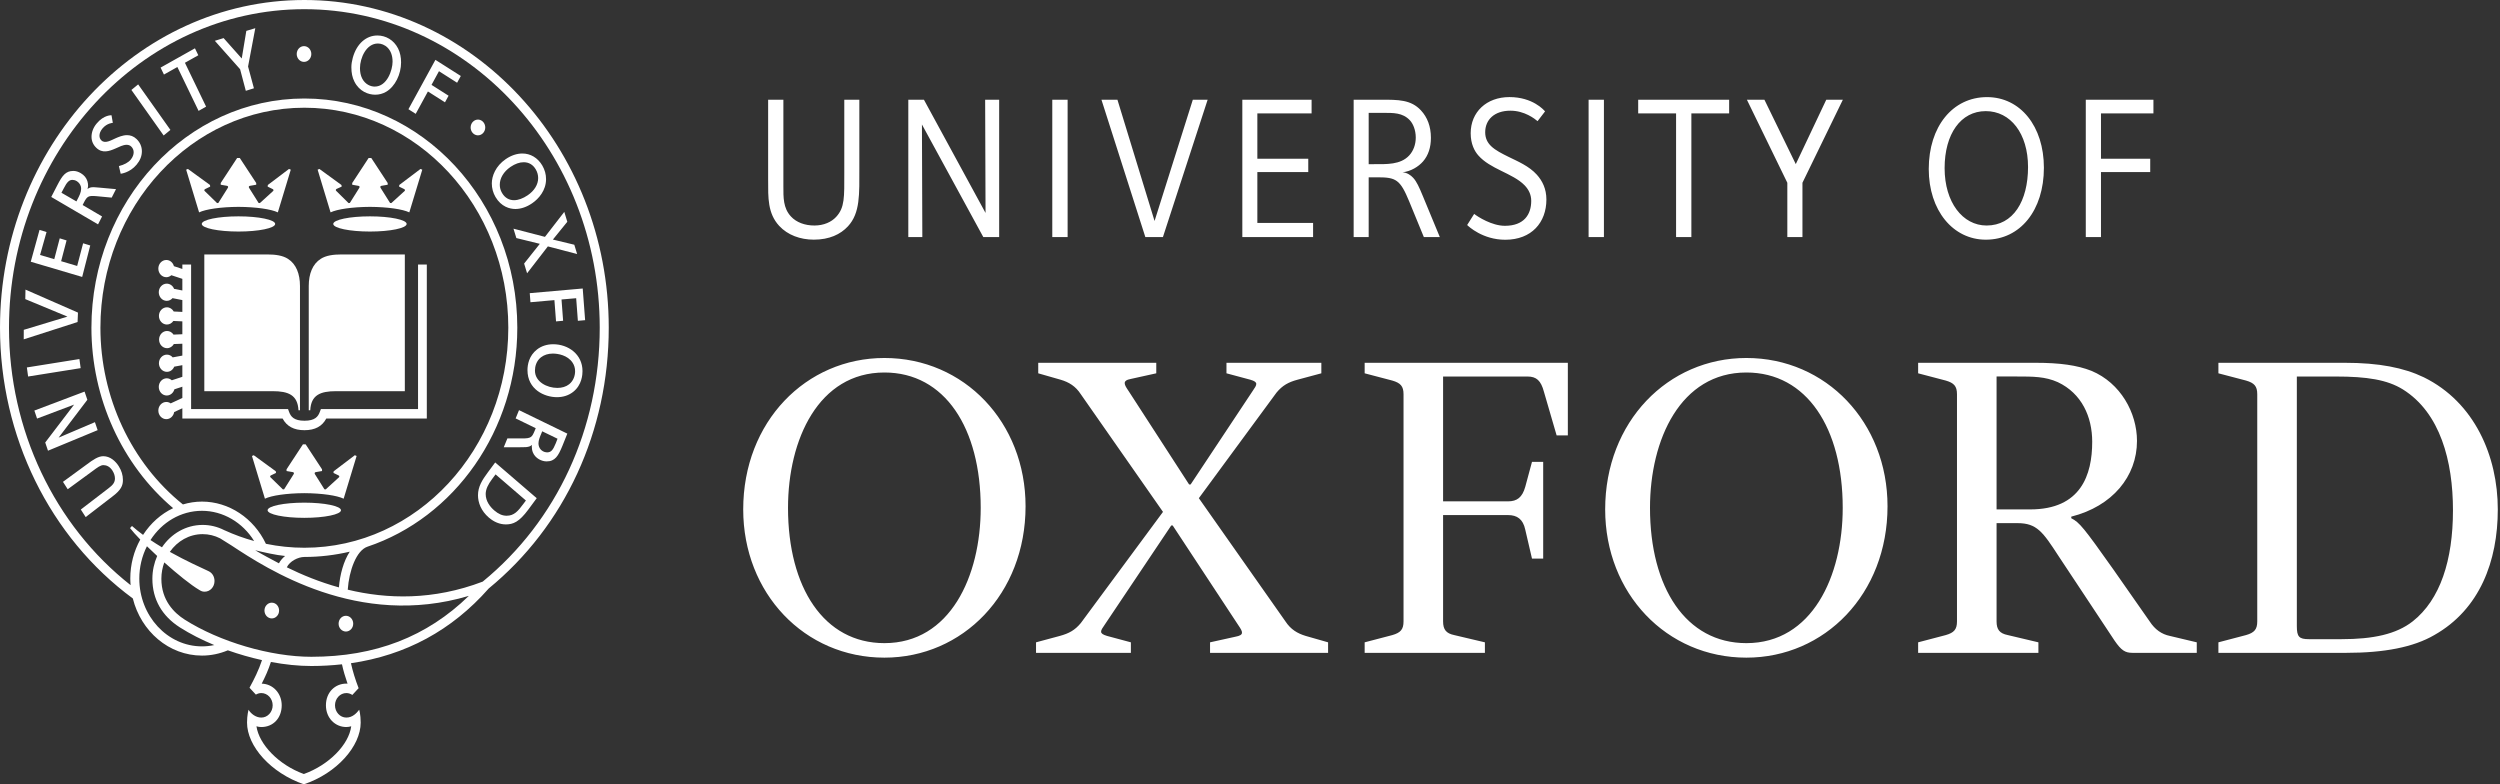<svg width="102" height="32" viewBox="0 0 102 32" fill="none" xmlns="http://www.w3.org/2000/svg">
<rect x="0" y="0" width="102" height="32" fill="#333333" stroke="none"/>
<path d="M40.013 20.721C40.013 17.467 38.551 15.198 36.084 15.198C33.402 15.198 32.151 17.924 32.151 20.721C32.151 23.972 33.615 26.24 36.084 26.24C38.765 26.24 40.013 23.515 40.013 20.721ZM41.843 20.656C41.843 24.234 39.283 26.832 36.084 26.832C32.822 26.832 30.323 24.205 30.323 20.784C30.323 17.204 32.883 14.606 36.084 14.606C39.345 14.606 41.843 17.237 41.843 20.656ZM75.183 20.721C75.183 17.467 73.719 15.198 71.252 15.198C68.57 15.198 67.32 17.924 67.32 20.721C67.32 23.972 68.783 26.24 71.252 26.24C73.932 26.24 75.183 23.515 75.183 20.721ZM77.011 20.656C77.011 24.234 74.451 26.832 71.252 26.832C67.99 26.832 65.491 24.205 65.491 20.784C65.491 17.204 68.052 14.606 71.252 14.606C74.512 14.606 77.011 17.237 77.011 20.656ZM83.99 22.689C83.349 21.703 83.105 21.344 82.314 21.344H81.46V25.354C81.46 25.683 81.582 25.844 81.918 25.911L83.167 26.207V26.636H78.26V26.207L79.388 25.911C79.723 25.814 79.845 25.683 79.845 25.354V16.085C79.845 15.755 79.723 15.625 79.388 15.527L78.26 15.231V14.802H83.044C84.052 14.802 84.752 14.902 85.331 15.13C86.519 15.625 87.189 16.843 87.189 17.99C87.189 19.438 86.184 20.656 84.508 21.079V21.144C84.843 21.312 85.026 21.541 86.215 23.22L87.707 25.354C87.921 25.683 88.195 25.878 88.531 25.946L89.628 26.207V26.636H87.007C86.703 26.636 86.55 26.536 86.276 26.14L83.99 22.689ZM81.46 20.784H82.832C84.904 20.784 85.362 19.374 85.362 18.024C85.362 17.005 84.935 16.052 83.959 15.592C83.442 15.361 82.953 15.361 82.283 15.361H81.46V20.784ZM62.505 18.845H62.962V22.79H62.505L62.23 21.608C62.139 21.179 61.895 21.015 61.53 21.015H58.878V25.354C58.878 25.683 59 25.844 59.335 25.912L60.584 26.207V26.636H55.678V26.207L56.806 25.912C57.141 25.815 57.264 25.683 57.264 25.354V16.085C57.264 15.756 57.141 15.625 56.806 15.527L55.678 15.231V14.802H63.968V17.763H63.51L62.993 15.986C62.871 15.527 62.687 15.362 62.322 15.362H58.878V20.455H61.53C61.895 20.455 62.108 20.294 62.23 19.864L62.505 18.845ZM93.711 15.362V25.549C93.711 25.978 93.802 26.078 94.199 26.078H95.539C96.82 26.078 97.764 25.878 98.435 25.354C99.562 24.467 100.081 22.857 100.081 20.818C100.081 18.813 99.562 16.843 98.039 15.889C97.4 15.493 96.576 15.362 95.296 15.362H93.711ZM90.511 26.636V26.207L91.639 25.911C91.974 25.814 92.096 25.682 92.096 25.354V16.085C92.096 15.755 91.974 15.625 91.639 15.527L90.511 15.231V14.802H95.662C97.064 14.802 98.069 15 98.893 15.394C100.965 16.413 101.91 18.615 101.91 20.784C101.91 22.89 101.178 24.86 99.319 25.911C98.466 26.407 97.277 26.636 95.724 26.636H90.511ZM46.14 26.207V26.636H42.27V26.207L43.244 25.945C43.611 25.844 43.854 25.716 44.097 25.421L47.45 20.885L44.097 16.085C43.885 15.756 43.611 15.592 43.275 15.493L42.36 15.231V14.802H47.176V15.231L46.14 15.46C45.774 15.527 45.865 15.69 46.047 15.954L48.516 19.767H48.577L51.107 15.954C51.29 15.69 51.352 15.592 51.016 15.493L50.04 15.231V14.802H53.911V15.231L52.935 15.493C52.571 15.592 52.327 15.722 52.082 16.018L48.913 20.326L52.447 25.354C52.662 25.682 52.935 25.844 53.27 25.945L54.186 26.207V26.636H49.37V26.207L50.406 25.978C50.773 25.911 50.711 25.783 50.528 25.515L47.846 21.44H47.786L45.073 25.487C44.89 25.749 44.829 25.844 45.165 25.945L46.14 26.207ZM34.596 9.234C34.293 9.561 33.839 9.778 33.204 9.778C32.651 9.778 32.139 9.591 31.792 9.217C31.318 8.706 31.34 8.055 31.34 7.359V4.068H31.962V7.604C31.962 8.051 31.95 8.487 32.27 8.832C32.492 9.072 32.834 9.201 33.228 9.201C33.612 9.201 33.922 9.058 34.114 8.85C34.47 8.466 34.447 8.047 34.447 7.034V4.068H35.061V6.86C35.061 7.921 35.1 8.69 34.596 9.234ZM40.119 9.673L37.615 5.079L37.631 9.673H37.059V4.068H37.696L40.21 8.688L40.194 4.068H40.766V9.673H40.119ZM42.933 4.068H43.559V9.673H42.933V4.068ZM47.447 9.673H46.73L44.939 4.068H45.591L47.106 9.016L48.667 4.068H49.272L47.447 9.673ZM50.687 9.673V4.068H53.513V4.627H51.3V6.476H53.377V7.021H51.3V9.097H53.574V9.673H50.687ZM58.093 9.673L57.496 8.22C57.127 7.326 56.958 7.234 56.204 7.234H55.842V9.673H55.229V4.068H56.351C57.044 4.068 57.567 4.063 57.975 4.504C58.236 4.784 58.381 5.157 58.381 5.624C58.381 6.014 58.276 6.338 58.059 6.588C57.871 6.803 57.562 6.991 57.225 7.03C57.408 7.041 57.559 7.148 57.657 7.254C57.799 7.406 57.902 7.637 58.054 8.004L58.745 9.673H58.093ZM57.526 4.911C57.228 4.59 56.841 4.605 56.418 4.605H55.842V6.698H56.049C56.573 6.698 57.138 6.727 57.495 6.343C57.667 6.157 57.763 5.897 57.763 5.612C57.763 5.297 57.648 5.044 57.526 4.911ZM64.815 4.068H65.44V9.673H64.815V4.068ZM69.008 4.627V9.673H68.384V4.627H66.838V4.068H70.549V4.627H69.008ZM73.54 7.457V9.673H72.923V7.457L71.273 4.068H71.988L73.268 6.696L74.512 4.068H75.189L73.54 7.457ZM81.022 9.779C79.677 9.779 78.693 8.58 78.693 6.895C78.693 5.164 79.666 3.962 81.07 3.962C82.43 3.962 83.391 5.152 83.391 6.844C83.391 8.579 82.428 9.779 81.022 9.779ZM81.019 4.534C80.001 4.534 79.34 5.462 79.34 6.86C79.34 8.253 80.076 9.201 81.053 9.201C82.139 9.201 82.744 8.204 82.744 6.816C82.744 5.448 82.03 4.534 81.019 4.534ZM85.72 4.627V6.476H87.729V7.021H85.72V9.673H85.1V4.068H87.86V4.627H85.72ZM60.004 5.435C60.004 4.574 60.646 3.961 61.585 3.961C62.536 3.961 62.992 4.49 63.038 4.545L62.733 4.943C62.617 4.846 62.201 4.516 61.626 4.516C60.963 4.516 60.596 4.89 60.596 5.397C60.596 5.643 60.689 5.82 60.84 5.965C61.018 6.137 61.278 6.265 61.558 6.404C61.907 6.577 62.384 6.771 62.704 7.129C62.925 7.376 63.093 7.698 63.093 8.14C63.093 9.072 62.493 9.782 61.414 9.782C60.495 9.782 59.915 9.236 59.86 9.181L60.146 8.727C60.294 8.845 60.871 9.213 61.399 9.213C62.181 9.213 62.474 8.751 62.474 8.195C62.474 7.936 62.365 7.727 62.203 7.56C61.96 7.309 61.593 7.14 61.242 6.966C60.892 6.794 60.556 6.614 60.318 6.344C60.161 6.167 60.004 5.876 60.004 5.435ZM12.239 11.668C12.239 11.172 12.083 10.772 11.746 10.559C11.536 10.425 11.25 10.381 10.898 10.381H8.336V15.96H11.124C11.767 15.96 12.145 16.116 12.178 16.738H12.239V11.668ZM12.597 11.668C12.597 11.172 12.752 10.772 13.089 10.559C13.3 10.425 13.585 10.381 13.938 10.381H16.517V15.96H13.711C13.069 15.96 12.691 16.116 12.658 16.738H12.597V11.668Z" fill="white"/>
<path d="M17.056 10.794V16.691H13.092L13.046 16.812C12.978 16.995 12.854 17.166 12.422 17.166C11.989 17.166 11.866 16.995 11.797 16.812L11.752 16.691H7.797V10.794H7.44V10.974L7.096 10.86C7.057 10.714 6.934 10.607 6.786 10.607C6.606 10.607 6.46 10.765 6.46 10.958C6.46 11.153 6.606 11.31 6.786 11.31C6.864 11.31 6.935 11.278 6.991 11.229L7.44 11.377V11.851L7.103 11.786C7.078 11.723 7.036 11.668 6.983 11.631C6.929 11.593 6.867 11.573 6.803 11.573C6.624 11.573 6.478 11.73 6.478 11.924C6.478 12.118 6.624 12.275 6.803 12.275C6.896 12.275 6.98 12.232 7.039 12.165L7.44 12.243V12.726L7.088 12.709C7.031 12.607 6.928 12.538 6.809 12.538C6.63 12.538 6.484 12.695 6.484 12.889C6.484 13.083 6.63 13.241 6.809 13.241C6.918 13.241 7.013 13.183 7.073 13.095L7.44 13.112V13.637L7.08 13.652C7.05 13.606 7.01 13.569 6.964 13.543C6.918 13.517 6.867 13.504 6.815 13.504C6.636 13.504 6.49 13.661 6.49 13.855C6.49 14.049 6.636 14.206 6.815 14.206C6.933 14.206 7.035 14.138 7.093 14.037L7.44 14.024V14.508L7.046 14.581C7.016 14.545 6.979 14.517 6.939 14.498C6.898 14.479 6.854 14.469 6.809 14.469C6.63 14.469 6.484 14.626 6.484 14.82C6.484 15.014 6.63 15.171 6.809 15.171C6.873 15.171 6.935 15.152 6.988 15.114C7.041 15.076 7.083 15.023 7.108 14.96L7.44 14.899V15.374L7.01 15.515C6.953 15.466 6.882 15.434 6.803 15.434C6.717 15.434 6.634 15.471 6.573 15.537C6.512 15.603 6.478 15.692 6.478 15.785C6.478 15.879 6.512 15.968 6.573 16.034C6.634 16.1 6.717 16.137 6.803 16.137C6.951 16.137 7.075 16.03 7.115 15.884L7.44 15.777V16.237L6.964 16.458C6.911 16.42 6.849 16.4 6.786 16.4C6.606 16.4 6.46 16.557 6.46 16.751C6.46 16.945 6.606 17.102 6.786 17.102C6.946 17.102 7.079 16.977 7.106 16.812L7.44 16.657V17.077H11.531C11.698 17.39 11.985 17.552 12.422 17.552C12.858 17.552 13.146 17.39 13.312 17.077H17.414V10.794L17.056 10.794ZM9.73 8.827C8.902 8.827 8.232 8.966 8.232 9.137C8.232 9.308 8.902 9.447 9.73 9.447C10.556 9.447 11.227 9.308 11.227 9.137C11.227 8.966 10.556 8.827 9.73 8.827ZM11.791 6.893L10.927 7.547L10.92 7.614L11.125 7.714C11.166 7.736 11.166 7.771 11.145 7.792L10.602 8.286L10.551 8.281L10.166 7.67C10.139 7.631 10.149 7.591 10.196 7.582L10.454 7.537V7.467L9.784 6.447H9.674L9.005 7.467V7.537L9.264 7.582C9.31 7.591 9.319 7.631 9.293 7.67L8.908 8.281L8.857 8.286L8.349 7.792C8.329 7.771 8.329 7.736 8.37 7.714L8.575 7.614L8.568 7.547L7.667 6.893L7.595 6.923L8.123 8.665C8.392 8.535 9.008 8.444 9.729 8.44C10.451 8.444 11.067 8.535 11.336 8.665L11.864 6.923L11.791 6.893ZM12.415 20.508C11.588 20.508 10.918 20.647 10.918 20.818C10.918 20.989 11.588 21.128 12.415 21.128C13.242 21.128 13.912 20.989 13.912 20.818C13.912 20.647 13.242 20.508 12.415 20.508ZM14.477 18.573L13.613 19.229L13.605 19.296L13.81 19.395C13.851 19.416 13.851 19.451 13.831 19.473L13.288 19.968L13.236 19.962L12.852 19.351C12.825 19.311 12.835 19.272 12.881 19.263L13.139 19.218V19.148L12.47 18.128H12.36L11.691 19.148V19.218L11.949 19.263C11.995 19.272 12.005 19.311 11.978 19.351L11.593 19.962L11.542 19.968L11.035 19.473C11.014 19.451 11.014 19.416 11.055 19.395L11.261 19.296L11.253 19.229L10.353 18.573L10.28 18.604L10.809 20.347C11.077 20.216 11.693 20.125 12.415 20.121C13.137 20.125 13.753 20.216 14.021 20.347L14.55 18.604L14.477 18.573ZM15.095 8.827C14.267 8.827 13.597 8.966 13.597 9.137C13.597 9.308 14.267 9.447 15.095 9.447C15.921 9.447 16.591 9.308 16.591 9.137C16.591 8.966 15.921 8.827 15.095 8.827ZM17.156 6.893L16.291 7.547L16.284 7.614L16.49 7.714C16.53 7.736 16.53 7.771 16.509 7.792L15.966 8.286L15.915 8.281L15.531 7.67C15.504 7.631 15.514 7.591 15.56 7.582L15.818 7.537V7.467L15.149 6.447H15.039L14.37 7.467V7.537L14.628 7.583C14.674 7.591 14.684 7.631 14.657 7.67L14.273 8.281L14.221 8.286L13.714 7.785C13.694 7.765 13.694 7.729 13.734 7.707L13.94 7.614L13.932 7.548L13.032 6.893L12.959 6.923L13.487 8.665C13.756 8.535 14.372 8.444 15.094 8.44C15.816 8.444 16.432 8.535 16.7 8.665L17.229 6.923L17.156 6.893Z" fill="white"/>
<path d="M8.941 11.87C8.941 11.979 8.967 12.001 9.021 12.001C9.12 12.001 9.219 11.884 9.219 11.666C9.219 11.402 9.094 11.328 8.997 11.328C8.971 11.328 8.956 11.332 8.948 11.337C8.942 11.339 8.941 11.367 8.941 11.398V11.87ZM8.997 11.266C9.138 11.266 9.254 11.296 9.33 11.376C9.384 11.431 9.428 11.522 9.428 11.628C9.428 11.934 9.213 12.066 8.949 12.066H8.655V12.018C8.738 12.01 8.748 12.002 8.748 11.869V11.463C8.748 11.33 8.738 11.321 8.664 11.314V11.266L8.997 11.266ZM9.739 11.635C9.739 11.858 9.817 12.02 9.929 12.02C10.027 12.02 10.081 11.918 10.081 11.696C10.081 11.448 9.998 11.312 9.9 11.312C9.813 11.312 9.739 11.421 9.739 11.635ZM10.293 11.656C10.293 11.919 10.126 12.084 9.907 12.084C9.677 12.084 9.528 11.903 9.528 11.677C9.528 11.478 9.651 11.248 9.923 11.248C10.132 11.248 10.293 11.413 10.293 11.656ZM11.3 11.266V11.314C11.213 11.323 11.208 11.328 11.212 11.457L11.223 11.869C11.226 12.005 11.229 12.009 11.311 12.018V12.066H10.954V12.018C11.039 12.009 11.043 12.005 11.042 11.869L11.039 11.436H11.034L10.814 12.052H10.752L10.543 11.479H10.541L10.533 11.752C10.53 11.858 10.531 11.917 10.536 11.955C10.54 12.001 10.565 12.012 10.639 12.018V12.066H10.358V12.018C10.412 12.012 10.434 12.001 10.441 11.955C10.447 11.917 10.454 11.852 10.459 11.74L10.471 11.492C10.48 11.337 10.471 11.323 10.38 11.314V11.266H10.648L10.848 11.753L11.022 11.266L11.3 11.266ZM11.67 11.869C11.67 12.002 11.679 12.01 11.757 12.018V12.066H11.388V12.018C11.467 12.01 11.476 12.002 11.476 11.869V11.463C11.476 11.33 11.467 11.321 11.388 11.314V11.266H11.757V11.314C11.679 11.321 11.67 11.33 11.67 11.463V11.869ZM9.834 13.55H9.736L9.314 12.969H9.311V13.196C9.311 13.325 9.316 13.392 9.32 13.431C9.326 13.474 9.357 13.489 9.432 13.494V13.541H9.148V13.494C9.198 13.491 9.228 13.474 9.234 13.431C9.238 13.392 9.243 13.325 9.243 13.196V12.969C9.243 12.879 9.241 12.862 9.218 12.828C9.201 12.802 9.172 12.794 9.131 12.79V12.742H9.383L9.763 13.252H9.765V13.088C9.765 12.959 9.76 12.891 9.756 12.853C9.751 12.81 9.719 12.794 9.644 12.79V12.742H9.935V12.79C9.878 12.792 9.848 12.81 9.842 12.853C9.838 12.891 9.834 12.959 9.834 13.088V13.55ZM10.296 13.55C10.22 13.336 10.144 13.123 10.068 12.909C10.031 12.804 10.008 12.797 9.953 12.79V12.742H10.321V12.79L10.283 12.795C10.241 12.8 10.241 12.811 10.253 12.854C10.274 12.923 10.364 13.165 10.406 13.285C10.441 13.181 10.514 12.946 10.533 12.889C10.556 12.813 10.55 12.8 10.498 12.794L10.464 12.79V12.742H10.741V12.79C10.675 12.798 10.659 12.805 10.615 12.917C10.607 12.934 10.468 13.299 10.383 13.55H10.296ZM10.81 13.288C10.833 13.359 10.9 13.496 11.013 13.496C11.072 13.496 11.118 13.454 11.118 13.374C11.118 13.302 11.073 13.261 11.003 13.226L10.986 13.218C10.893 13.171 10.787 13.107 10.787 12.976C10.787 12.836 10.88 12.723 11.059 12.723C11.095 12.723 11.13 12.728 11.165 12.738C11.19 12.746 11.209 12.751 11.223 12.756C11.228 12.803 11.236 12.864 11.249 12.947L11.199 12.956C11.173 12.874 11.134 12.787 11.043 12.787C10.985 12.787 10.944 12.835 10.944 12.895C10.944 12.956 10.989 12.991 11.062 13.028L11.086 13.039C11.192 13.091 11.282 13.154 11.282 13.298C11.282 13.449 11.169 13.56 10.992 13.56C10.946 13.56 10.899 13.55 10.869 13.539C10.835 13.527 10.811 13.517 10.798 13.509C10.788 13.453 10.773 13.386 10.76 13.304L10.81 13.288ZM9.327 14.82C9.327 14.953 9.335 14.961 9.415 14.969V15.017H9.045V14.969C9.124 14.961 9.133 14.953 9.133 14.82V14.414C9.133 14.281 9.124 14.273 9.045 14.265V14.217H9.415V14.265C9.335 14.273 9.327 14.281 9.327 14.414V14.82ZM9.778 14.836C9.778 14.9 9.78 14.93 9.8 14.942C9.819 14.952 9.845 14.953 9.88 14.953C9.917 14.953 9.967 14.949 9.99 14.917C10.008 14.894 10.028 14.861 10.046 14.796L10.095 14.804C10.088 14.851 10.065 14.979 10.054 15.017H9.489V14.969C9.575 14.961 9.584 14.953 9.584 14.82V14.414C9.584 14.281 9.575 14.273 9.498 14.265V14.217H9.869V14.265C9.787 14.273 9.778 14.281 9.778 14.414V14.836ZM10.414 14.836C10.414 14.9 10.417 14.93 10.437 14.942C10.455 14.952 10.481 14.953 10.517 14.953C10.554 14.953 10.602 14.949 10.626 14.917C10.644 14.894 10.664 14.861 10.682 14.796L10.731 14.804C10.725 14.851 10.7 14.979 10.69 15.017H10.124V14.969C10.211 14.961 10.22 14.953 10.22 14.82V14.414C10.22 14.281 10.211 14.273 10.135 14.265V14.217H10.505V14.265C10.423 14.273 10.414 14.281 10.414 14.414V14.836ZM10.959 15.025C10.883 14.812 10.808 14.598 10.733 14.385C10.695 14.279 10.671 14.273 10.617 14.265V14.217H10.986V14.265L10.947 14.27C10.904 14.275 10.904 14.286 10.917 14.33C10.938 14.398 11.028 14.64 11.07 14.761C11.105 14.656 11.178 14.422 11.196 14.364C11.22 14.289 11.214 14.275 11.162 14.269L11.128 14.265V14.217H11.404V14.265C11.339 14.274 11.323 14.28 11.278 14.393C11.271 14.409 11.133 14.775 11.047 15.025H10.959ZM14.022 11.266V11.314C13.935 11.323 13.93 11.328 13.934 11.457L13.945 11.869C13.949 12.005 13.951 12.009 14.033 12.018V12.066H13.676V12.018C13.762 12.009 13.765 12.005 13.764 11.869L13.761 11.436H13.756L13.536 12.052H13.475L13.266 11.479H13.264L13.255 11.752C13.252 11.858 13.253 11.917 13.258 11.955C13.262 12.001 13.287 12.012 13.361 12.018V12.066H13.08V12.018C13.134 12.012 13.156 12.001 13.163 11.955C13.169 11.917 13.176 11.852 13.181 11.74L13.193 11.492C13.202 11.337 13.193 11.323 13.103 11.314V11.266H13.37L13.57 11.753L13.745 11.266L14.022 11.266ZM14.392 11.869C14.392 12.002 14.401 12.01 14.48 12.018V12.066H14.11V12.018C14.189 12.01 14.198 12.002 14.198 11.869V11.463C14.198 11.33 14.189 11.321 14.11 11.314V11.266H14.48V11.314C14.401 11.321 14.392 11.33 14.392 11.463V11.869ZM15.24 12.074H15.142L14.72 11.493H14.718V11.72C14.718 11.849 14.723 11.917 14.728 11.955C14.733 11.998 14.764 12.014 14.839 12.018V12.065H14.555V12.018C14.605 12.015 14.635 11.998 14.641 11.955C14.645 11.917 14.65 11.849 14.65 11.72V11.493C14.65 11.403 14.648 11.387 14.625 11.352C14.608 11.327 14.579 11.318 14.538 11.314V11.266H14.79L15.17 11.777H15.172V11.612C15.172 11.483 15.168 11.415 15.163 11.377C15.157 11.334 15.127 11.318 15.051 11.314V11.266H15.342V11.314C15.285 11.317 15.255 11.334 15.25 11.377C15.245 11.415 15.24 11.483 15.24 11.612V12.074ZM15.572 11.751H15.718L15.646 11.516H15.643L15.572 11.751ZM15.717 12.018L15.751 12.012C15.794 12.007 15.796 11.994 15.781 11.95L15.74 11.824H15.553L15.519 11.943C15.504 11.996 15.504 12.008 15.556 12.014L15.589 12.018V12.066H15.323V12.018C15.382 12.009 15.399 12.004 15.437 11.901L15.665 11.265L15.743 11.248L15.821 11.48C15.87 11.627 15.918 11.772 15.962 11.897C15.999 12.004 16.019 12.01 16.075 12.018V12.066H15.717V12.018ZM14.013 13.345C14.013 13.477 14.022 13.486 14.117 13.493V13.541H13.719V13.493C13.809 13.486 13.819 13.477 13.819 13.345V12.806H13.8C13.723 12.806 13.692 12.821 13.674 12.843C13.661 12.861 13.647 12.893 13.632 12.963H13.584C13.588 12.859 13.595 12.774 13.598 12.711H13.633C13.65 12.739 13.662 12.742 13.692 12.742H14.147C14.177 12.742 14.182 12.735 14.2 12.711H14.236C14.237 12.763 14.243 12.867 14.249 12.958L14.198 12.963C14.182 12.888 14.169 12.856 14.152 12.835C14.132 12.813 14.094 12.806 14.04 12.806H14.013V13.345ZM14.61 13.345C14.61 13.477 14.619 13.486 14.697 13.493V13.541H14.328V13.493C14.407 13.486 14.416 13.477 14.416 13.345V12.939C14.416 12.806 14.407 12.797 14.328 12.79V12.742H14.697V12.79C14.619 12.797 14.61 12.806 14.61 12.939V13.345ZM15.005 13.111C15.005 13.334 15.082 13.496 15.194 13.496C15.292 13.496 15.346 13.394 15.346 13.171C15.346 12.924 15.264 12.787 15.165 12.787C15.078 12.787 15.005 12.896 15.005 13.111ZM15.558 13.132C15.558 13.395 15.391 13.56 15.172 13.56C14.942 13.56 14.793 13.379 14.793 13.153C14.793 12.954 14.915 12.723 15.188 12.723C15.397 12.723 15.558 12.888 15.558 13.132M14.349 14.218V14.266C14.262 14.274 14.258 14.279 14.261 14.408L14.273 14.82C14.276 14.957 14.278 14.96 14.36 14.969V15.017H14.004V14.969C14.089 14.96 14.093 14.957 14.091 14.82L14.088 14.387H14.084L13.864 15.004H13.802L13.594 14.431H13.591L13.583 14.703C13.579 14.809 13.581 14.868 13.585 14.906C13.59 14.951 13.614 14.963 13.689 14.969V15.017H13.407V14.969C13.462 14.964 13.484 14.951 13.491 14.906C13.497 14.868 13.503 14.803 13.509 14.691L13.521 14.442C13.529 14.288 13.521 14.274 13.43 14.266V14.218H13.698L13.898 14.705L14.072 14.218H14.349ZM14.526 14.414C14.526 14.281 14.516 14.273 14.44 14.265V14.217H14.98C14.982 14.239 14.988 14.328 14.993 14.42L14.943 14.424C14.932 14.364 14.919 14.329 14.901 14.31C14.883 14.289 14.845 14.281 14.785 14.281H14.765C14.722 14.281 14.719 14.281 14.719 14.325V14.562H14.776C14.874 14.562 14.878 14.554 14.89 14.461H14.939V14.751H14.89C14.878 14.643 14.874 14.636 14.776 14.636H14.719V14.836C14.719 14.9 14.722 14.93 14.742 14.942C14.761 14.952 14.787 14.953 14.822 14.953C14.868 14.953 14.918 14.946 14.943 14.916C14.962 14.894 14.982 14.848 14.999 14.789L15.049 14.798C15.044 14.858 15.02 14.984 15.009 15.017H14.429V14.969C14.516 14.961 14.526 14.953 14.526 14.82V14.414ZM15.305 14.702H15.451L15.379 14.467H15.375L15.305 14.702ZM15.45 14.969L15.484 14.964C15.526 14.958 15.528 14.945 15.514 14.901L15.472 14.776H15.285L15.251 14.894C15.236 14.947 15.236 14.959 15.289 14.966L15.321 14.969V15.017H15.056V14.969C15.114 14.961 15.132 14.955 15.169 14.852L15.397 14.216L15.476 14.199L15.553 14.432C15.602 14.578 15.651 14.723 15.694 14.849C15.731 14.955 15.752 14.961 15.807 14.969V15.017H15.45V14.969Z" fill="white"/>
<path d="M11.387 24.91C11.387 24.952 11.38 24.994 11.365 25.033C11.35 25.072 11.328 25.108 11.3 25.137C11.272 25.167 11.239 25.191 11.203 25.207C11.167 25.223 11.128 25.232 11.089 25.232C11.05 25.232 11.011 25.224 10.975 25.207C10.939 25.191 10.906 25.168 10.878 25.138C10.85 25.108 10.828 25.072 10.813 25.033C10.798 24.994 10.79 24.952 10.79 24.91C10.79 24.733 10.924 24.589 11.089 24.589C11.168 24.589 11.244 24.622 11.3 24.683C11.356 24.743 11.387 24.825 11.387 24.91ZM14.411 25.445C14.411 25.487 14.404 25.529 14.389 25.568C14.374 25.607 14.352 25.643 14.324 25.672C14.296 25.702 14.263 25.726 14.227 25.742C14.191 25.758 14.152 25.767 14.113 25.767C14.074 25.767 14.035 25.758 13.999 25.742C13.963 25.726 13.93 25.703 13.902 25.673C13.874 25.643 13.852 25.607 13.837 25.568C13.822 25.529 13.815 25.487 13.815 25.445C13.815 25.268 13.948 25.124 14.113 25.124C14.278 25.124 14.411 25.268 14.411 25.445ZM12.702 2.204C12.702 2.381 12.569 2.525 12.403 2.525C12.239 2.525 12.106 2.381 12.106 2.204C12.106 2.026 12.239 1.882 12.403 1.882C12.569 1.882 12.702 2.026 12.702 2.204ZM19.798 5.214C19.791 5.391 19.652 5.529 19.488 5.522C19.323 5.514 19.196 5.364 19.202 5.187C19.206 5.101 19.24 5.021 19.299 4.964C19.357 4.906 19.434 4.876 19.513 4.879C19.677 4.887 19.805 5.037 19.798 5.214ZM4.843 19.018C4.957 19.197 5.016 19.387 5.015 19.584C5.015 19.809 4.945 19.991 4.572 20.269L3.496 21.097L3.297 20.789C3.297 20.789 4.4 19.942 4.418 19.929C4.609 19.787 4.689 19.683 4.69 19.521C4.69 19.418 4.655 19.306 4.586 19.198C4.478 19.031 4.34 18.977 4.218 18.977C4.107 18.977 3.988 19.061 3.776 19.22L2.763 19.961L2.569 19.659L3.532 18.955C3.801 18.752 4.014 18.613 4.213 18.613C4.502 18.614 4.713 18.817 4.843 19.018ZM1.402 16.751L3.451 15.977L3.564 16.311L2.392 17.855L3.873 17.224L3.984 17.55L1.958 18.389L1.845 18.054L3.023 16.508L1.512 17.078L1.402 16.751ZM1.096 14.992L3.24 14.649L3.291 15.02L1.147 15.362L1.096 14.992ZM1.032 12.204L1.04 11.816L3.181 12.754L3.165 13.139L0.968 13.845L0.97 13.457L2.752 12.918L1.032 12.204ZM2.603 7.682C2.73 7.433 2.821 7.339 2.955 7.339C3.005 7.339 3.068 7.352 3.131 7.39C3.212 7.439 3.274 7.52 3.298 7.606C3.307 7.639 3.311 7.673 3.31 7.707C3.309 7.846 3.238 7.986 3.162 8.132L3.118 8.218L2.507 7.864L2.603 7.682ZM2.989 6.974C2.683 6.974 2.541 7.164 2.345 7.544L2.091 8.036L4 9.154L4.165 8.832L3.372 8.365L3.418 8.273C3.552 8.012 3.598 7.973 3.938 8.004L4.557 8.063L4.733 7.717L4.021 7.652C3.877 7.638 3.765 7.626 3.673 7.655C3.642 7.664 3.606 7.684 3.57 7.711C3.579 7.67 3.593 7.629 3.594 7.587C3.594 7.521 3.586 7.455 3.567 7.396C3.526 7.258 3.435 7.148 3.298 7.066C3.195 7.005 3.093 6.973 2.989 6.974ZM5.361 3.67L5.637 3.443L6.953 5.301L6.677 5.528L5.361 3.67ZM6.552 2.758L7.954 1.971L8.091 2.255L7.545 2.561L8.409 4.351L8.102 4.524L7.237 2.734L6.689 3.042L6.552 2.758ZM10.05 1.26L10.416 1.15L10.121 2.714L10.36 3.602L10.029 3.705L9.796 2.824L8.766 1.665L9.123 1.554L9.863 2.386L10.05 1.26ZM16.664 4.456L17.765 2.442L18.801 3.1L18.65 3.376L17.91 2.905L17.606 3.463L18.302 3.905L18.155 4.175L17.459 3.732L16.961 4.645L16.664 4.456ZM22.234 9.664L23.023 8.645L23.146 9.049L22.558 9.774L23.431 9.985L23.547 10.365L22.353 10.053L21.505 11.15L21.384 10.754L22.024 9.948L21.067 9.713L20.95 9.33L22.234 9.664ZM21.614 11.961L23.775 11.771L23.873 13.063L23.577 13.089L23.508 12.167L22.91 12.219L22.975 13.087L22.686 13.113L22.62 12.245L21.642 12.331L21.614 11.961ZM22.741 15.827C22.318 15.827 21.826 15.579 21.826 15.12C21.826 14.954 21.879 14.73 22.07 14.58C22.198 14.48 22.365 14.426 22.553 14.426C22.768 14.426 23.156 14.491 23.359 14.794C23.43 14.898 23.465 15.019 23.464 15.148C23.464 15.327 23.396 15.54 23.219 15.679C23.093 15.778 22.927 15.827 22.741 15.827ZM22.57 14.045C22.32 14.045 22.089 14.118 21.907 14.261C21.58 14.516 21.521 14.884 21.521 15.099C21.521 15.889 22.209 16.205 22.726 16.205C22.975 16.205 23.202 16.132 23.381 15.992C23.746 15.708 23.766 15.279 23.766 15.141C23.766 14.451 23.179 14.045 22.57 14.045ZM20.974 8.168C20.779 8.168 20.604 8.08 20.483 7.873C20.421 7.768 20.391 7.655 20.391 7.541C20.389 7.276 20.545 7.005 20.829 6.81C21.017 6.682 21.202 6.618 21.367 6.619C21.576 6.619 21.746 6.718 21.859 6.911C21.927 7.025 21.957 7.146 21.957 7.267C21.957 7.525 21.805 7.779 21.531 7.966C21.338 8.098 21.144 8.168 20.974 8.168ZM21.312 6.263C21.093 6.263 20.859 6.338 20.634 6.492C20.218 6.777 20.066 7.185 20.066 7.482C20.066 7.676 20.115 7.865 20.217 8.039C20.448 8.432 20.796 8.528 21.03 8.527C21.254 8.526 21.49 8.446 21.712 8.293C21.98 8.11 22.279 7.77 22.279 7.308C22.279 7.116 22.228 6.928 22.126 6.753C21.936 6.431 21.638 6.263 21.312 6.263ZM15.286 3.533C15.129 3.533 14.902 3.45 14.776 3.201C14.714 3.08 14.687 2.933 14.687 2.781C14.687 2.363 14.946 1.775 15.418 1.775C15.683 1.775 16.017 1.988 16.017 2.517C16.017 2.854 15.796 3.533 15.286 3.533ZM15.397 1.448C14.946 1.448 14.553 1.776 14.393 2.359C14.359 2.488 14.336 2.616 14.336 2.74C14.336 2.974 14.373 3.159 14.462 3.334C14.662 3.729 15.029 3.864 15.308 3.864C15.466 3.864 15.617 3.825 15.757 3.743C16.122 3.528 16.364 3.027 16.364 2.548C16.364 2.34 16.326 2.144 16.241 1.976C16.065 1.631 15.739 1.448 15.397 1.448ZM3.391 9.926L3.682 10.015L3.353 11.299L1.255 10.679L1.613 9.38L1.899 9.467L1.635 10.403L2.214 10.574L2.437 9.724L2.716 9.809L2.494 10.657L3.148 10.851L3.391 9.926ZM3.941 5.042C4.242 4.678 4.55 4.703 4.55 4.703L4.603 5.012C4.603 5.012 4.365 5.02 4.179 5.244C4.098 5.342 4.058 5.444 4.058 5.536C4.058 5.612 4.085 5.679 4.14 5.731C4.29 5.875 4.547 5.715 4.707 5.646C4.831 5.591 5.006 5.514 5.182 5.514C5.313 5.514 5.448 5.554 5.572 5.673C5.716 5.812 5.789 5.986 5.789 6.17C5.789 6.368 5.717 6.545 5.573 6.718C5.296 7.052 4.924 7.089 4.924 7.089L4.851 6.776C5.07 6.721 5.236 6.631 5.336 6.509C5.415 6.414 5.454 6.307 5.454 6.212C5.454 6.125 5.42 6.042 5.353 5.978C5.299 5.926 5.233 5.907 5.162 5.908C5.022 5.908 4.855 5.995 4.718 6.056C4.454 6.173 4.176 6.268 3.928 6.029C3.801 5.907 3.734 5.753 3.734 5.583C3.734 5.403 3.8 5.212 3.941 5.042ZM22.318 18.457C22.221 18.457 22.055 18.397 21.992 18.223C21.977 18.18 21.969 18.134 21.97 18.088C21.971 17.96 22.027 17.826 22.086 17.687L22.122 17.597L22.747 17.9L22.678 18.08C22.561 18.366 22.485 18.456 22.318 18.457ZM21.038 17.071L21.858 17.471L21.817 17.57C21.706 17.842 21.663 17.886 21.322 17.888L20.701 17.888L20.553 18.249L21.268 18.247C21.413 18.247 21.526 18.247 21.614 18.21C21.647 18.196 21.678 18.177 21.706 18.153C21.703 18.172 21.697 18.192 21.697 18.212C21.696 18.298 21.711 18.383 21.741 18.458C21.839 18.704 22.105 18.826 22.301 18.825C22.646 18.825 22.778 18.602 22.946 18.192C22.952 18.178 23.147 17.692 23.147 17.692L21.176 16.734L21.038 17.071ZM20.669 21.042C20.497 21.042 20.335 20.971 20.167 20.826C19.997 20.679 19.816 20.45 19.816 20.158C19.816 19.955 19.918 19.761 20.075 19.549L20.219 19.355L21.457 20.421L21.362 20.548C21.133 20.859 20.975 21.042 20.669 21.042ZM19.897 19.282C19.672 19.586 19.502 19.857 19.502 20.208C19.502 20.505 19.627 20.844 19.944 21.117C20.154 21.297 20.392 21.396 20.637 21.396C20.938 21.396 21.18 21.298 21.556 20.79L21.898 20.326L20.204 18.868L19.897 19.282Z" fill="white"/>
<path d="M19.695 23.73C17.677 24.499 15.795 24.446 14.188 24.059C14.241 23.286 14.538 22.459 14.992 22.305C18.529 21.122 21.106 17.565 21.106 13.372C21.106 8.215 17.209 4.019 12.418 4.019C7.627 4.019 3.73 8.215 3.73 13.372C3.73 16.241 4.973 18.966 7.064 20.733C6.567 20.968 6.144 21.349 5.837 21.823C5.679 21.706 5.526 21.586 5.385 21.46L5.305 21.546C5.4 21.669 5.547 21.832 5.723 22.014C5.465 22.481 5.316 23.025 5.316 23.606C5.316 23.697 5.322 23.787 5.329 23.874C2.217 21.428 0.367 17.539 0.367 13.372C0.367 6.206 5.773 0.375 12.418 0.375C19.063 0.375 24.469 6.206 24.469 13.372C24.469 17.476 22.729 21.247 19.695 23.73M12.704 26.797C11.039 26.797 8.961 26.187 7.533 25.279C7.1 25.003 6.584 24.491 6.584 23.616C6.584 23.38 6.627 23.154 6.703 22.947C7.236 23.422 7.787 23.868 8.133 24.071C8.212 24.119 8.258 24.141 8.351 24.141C8.573 24.141 8.752 23.947 8.752 23.706C8.752 23.523 8.66 23.374 8.507 23.302C8.212 23.163 7.594 22.888 6.929 22.516C7.236 22.077 7.721 21.793 8.267 21.793C8.517 21.793 8.757 21.851 8.981 21.965L9.438 22.251C10.889 23.207 14.622 25.659 19.129 24.311C17.418 25.977 15.311 26.797 12.704 26.797ZM14.131 27.891C13.674 27.891 13.298 28.241 13.298 28.777C13.298 29.302 13.678 29.663 14.131 29.663C14.2 29.663 14.266 29.65 14.33 29.632C14.234 30.375 13.432 31.206 12.397 31.58C11.371 31.209 10.57 30.372 10.463 29.633C10.527 29.651 10.592 29.663 10.661 29.663C11.154 29.663 11.494 29.29 11.494 28.777C11.494 28.288 11.138 27.904 10.678 27.893C10.819 27.617 10.954 27.323 11.053 27.008C11.621 27.115 12.182 27.173 12.704 27.173C13.132 27.173 13.547 27.148 13.953 27.104C14.006 27.357 14.086 27.622 14.18 27.895C14.164 27.895 14.148 27.891 14.131 27.891ZM8.241 20.841C9.098 20.841 9.899 21.314 10.369 22.074C9.956 21.961 9.551 21.814 9.159 21.634L9.158 21.636L9.145 21.628C8.87 21.489 8.571 21.416 8.267 21.417C7.584 21.417 6.98 21.778 6.608 22.33C6.45 22.236 6.294 22.137 6.14 22.034C6.602 21.314 7.37 20.841 8.241 20.841ZM11.632 22.684C11.526 22.77 11.441 22.871 11.38 22.983C11.066 22.818 10.671 22.607 10.413 22.451C10.779 22.538 11.256 22.648 11.632 22.684ZM14.27 22.508C14.021 22.892 13.872 23.426 13.827 23.966C13.04 23.747 12.325 23.453 11.702 23.146C11.82 22.899 12.16 22.724 12.418 22.724C13.054 22.724 13.672 22.648 14.27 22.508ZM12.418 22.348C11.886 22.348 11.362 22.293 10.849 22.187C10.353 21.139 9.337 20.465 8.241 20.465C7.971 20.465 7.711 20.507 7.463 20.581C5.355 18.892 4.097 16.204 4.097 13.372C4.097 8.422 7.83 4.395 12.418 4.395C17.006 4.395 20.739 8.422 20.739 13.372C20.739 18.321 17.006 22.348 12.418 22.348ZM8.241 26.372C6.831 26.372 5.684 25.131 5.684 23.606C5.683 23.145 5.79 22.692 5.995 22.287C6.126 22.416 6.267 22.549 6.413 22.684C6.289 22.967 6.217 23.282 6.217 23.616C6.217 24.445 6.605 25.13 7.339 25.598C7.76 25.866 8.238 26.108 8.743 26.319C8.577 26.354 8.409 26.372 8.241 26.372ZM24.837 13.372C24.837 5.998 19.266 0 12.418 0C5.571 0 0 5.998 0 13.372C0 17.795 2.025 21.918 5.419 24.417C5.753 25.757 6.89 26.748 8.241 26.748C8.606 26.748 8.961 26.673 9.297 26.533C9.754 26.695 10.219 26.828 10.69 26.933C10.557 27.338 10.365 27.724 10.181 28.057C10.181 28.057 10.186 28.056 10.192 28.054C10.188 28.057 10.185 28.058 10.181 28.061L10.44 28.34C10.506 28.301 10.581 28.277 10.661 28.277C10.917 28.277 11.125 28.501 11.125 28.777C11.125 29.053 10.917 29.277 10.661 29.277C10.438 29.277 10.242 29.123 10.139 28.958C10.139 28.958 10.079 29.183 10.079 29.479C10.077 30.44 11.049 31.537 12.398 32C13.745 31.547 14.716 30.442 14.716 29.481C14.716 29.15 14.655 28.958 14.655 28.958C14.552 29.093 14.384 29.277 14.131 29.277C13.876 29.277 13.668 29.053 13.668 28.777C13.668 28.501 13.876 28.277 14.131 28.277C14.221 28.277 14.304 28.306 14.375 28.354L14.626 28.083L14.635 28.086C14.493 27.719 14.39 27.383 14.319 27.059C16.552 26.736 18.436 25.716 19.933 24.018L19.933 24.016C23.049 21.462 24.837 17.587 24.837 13.372" fill="white"/>
</svg>
